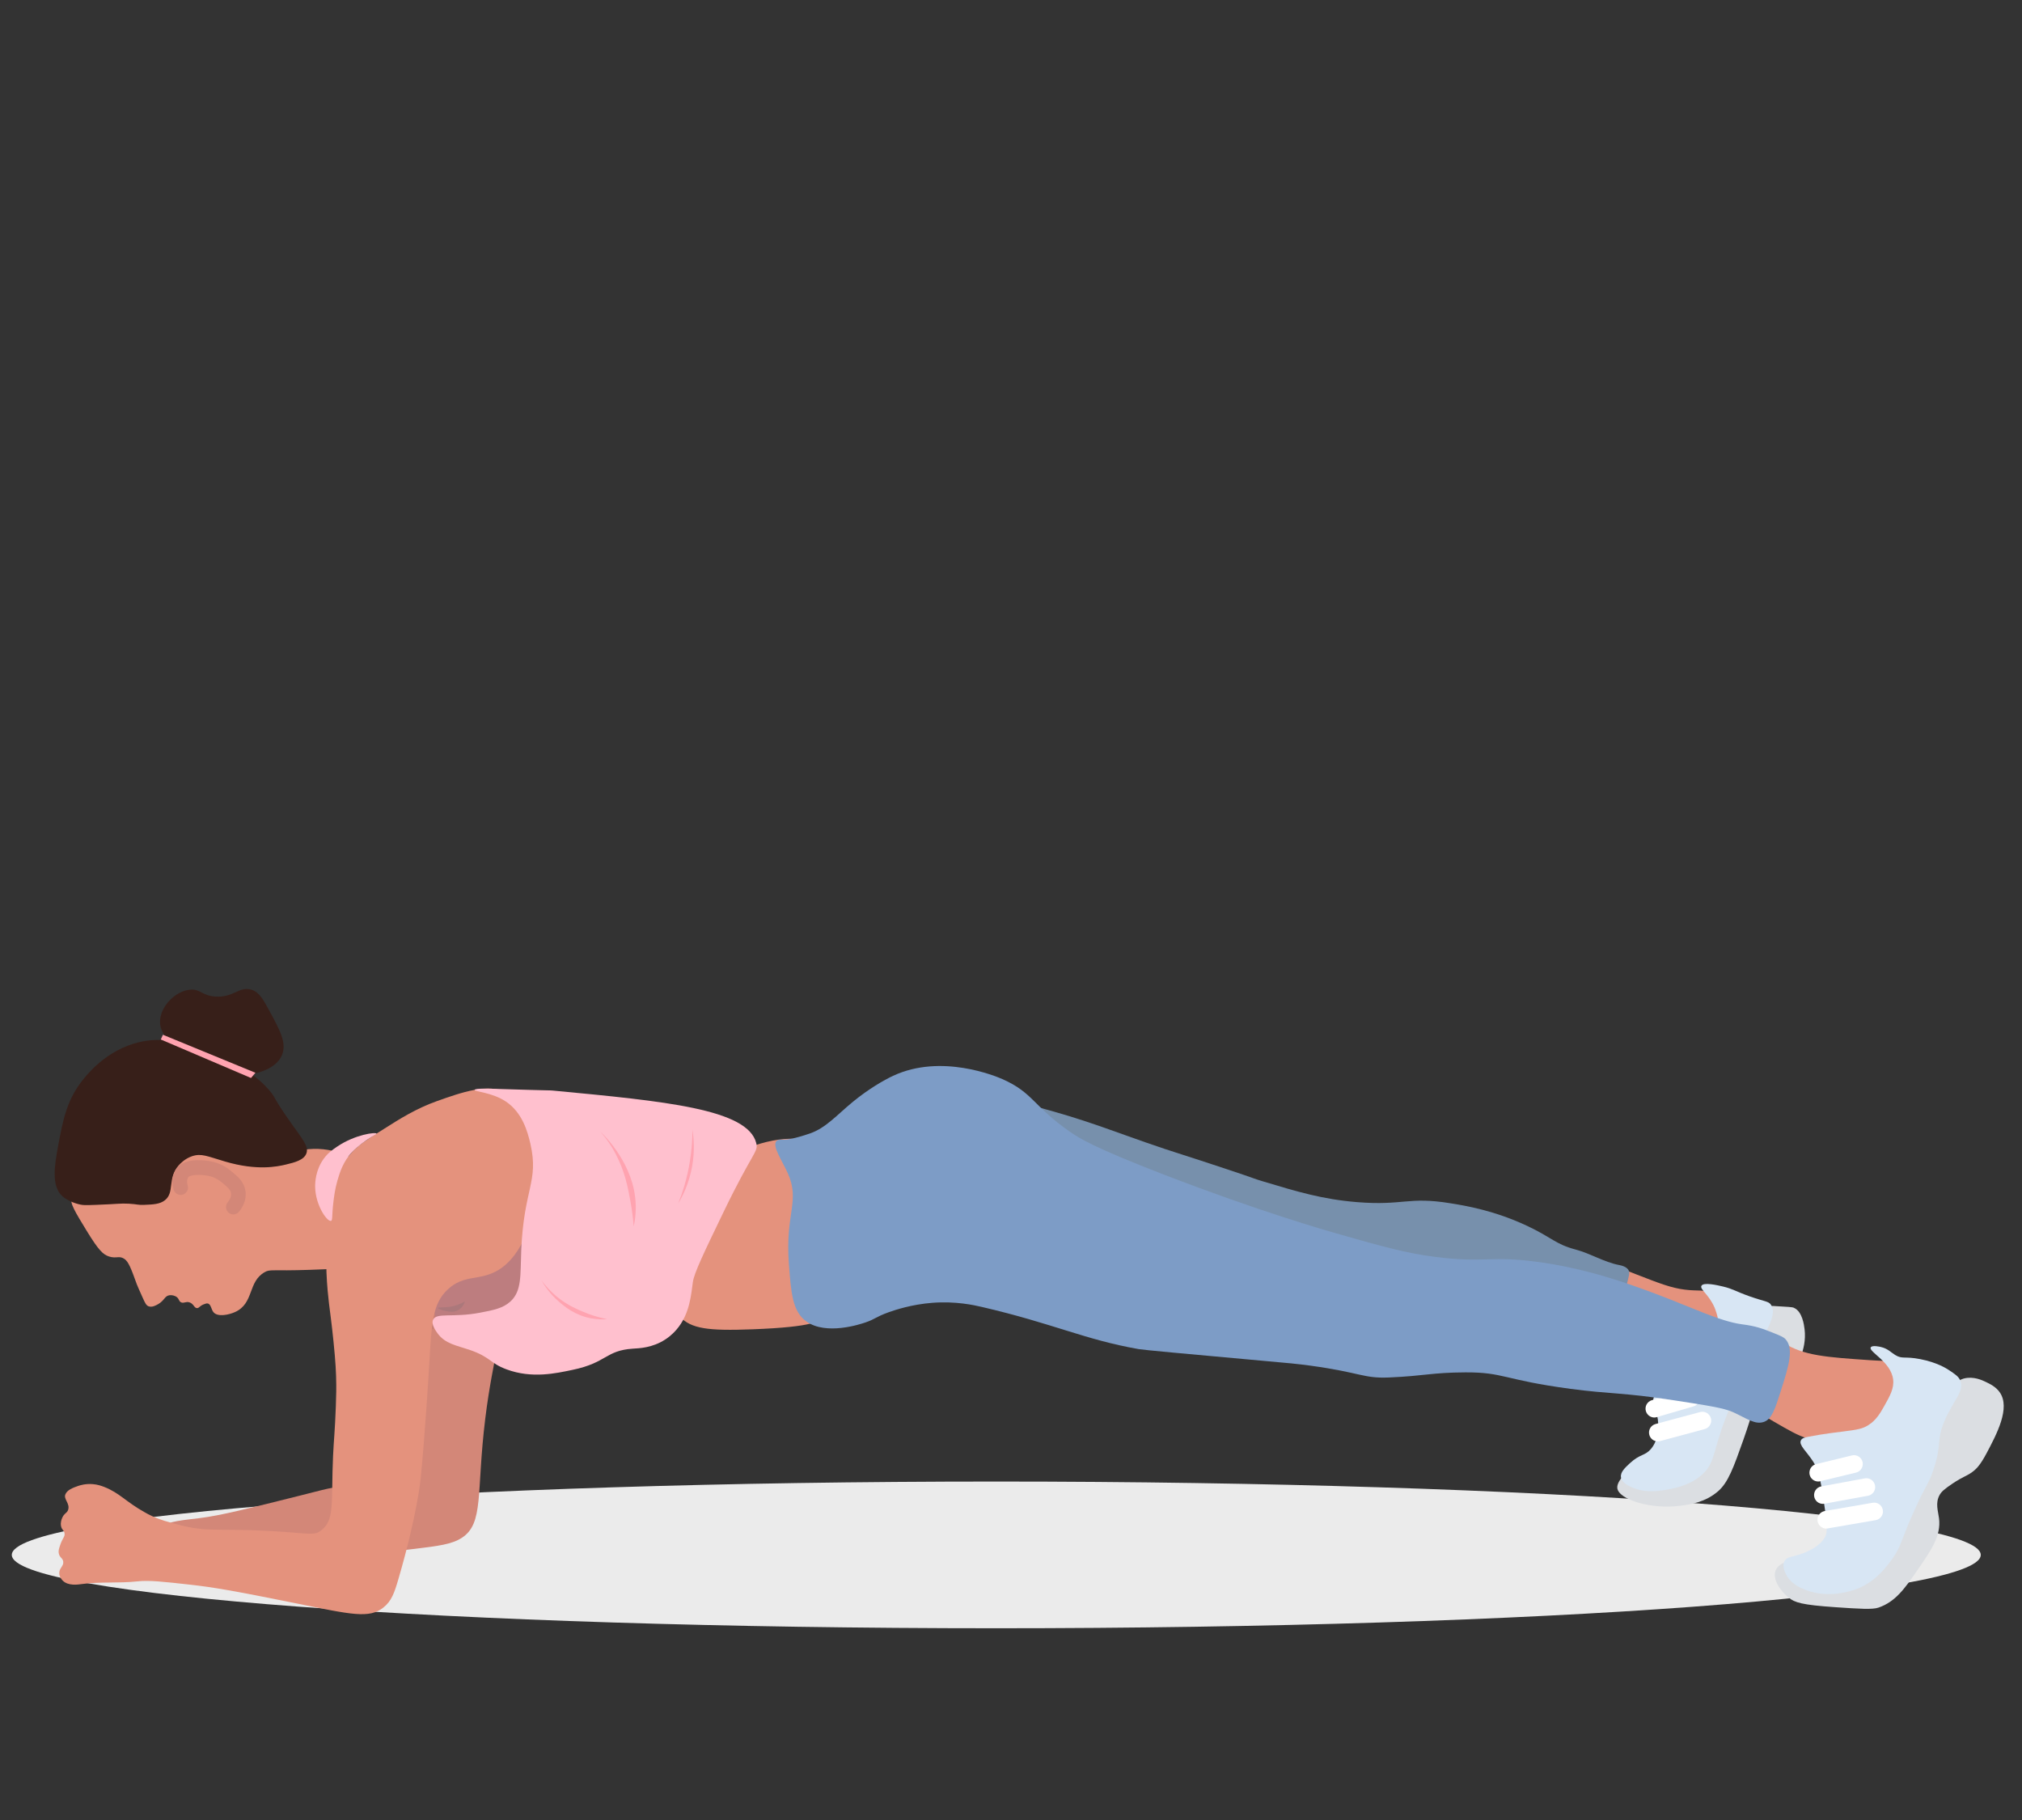 <svg xmlns="http://www.w3.org/2000/svg" xmlns:xlink="http://www.w3.org/1999/xlink" width="200" zoomAndPan="magnify" viewBox="0 0 150 135" height="180" preserveAspectRatio="xMidYMid meet" version="1.0"><rect x="0" y="0" width="150" height="135" fill="#333333" stroke="none"/><defs><clipPath id="95bf4b9152"><path d="M 0.551 109 L 147 109 L 147 120.793 L 0.551 120.793 Z M 0.551 109 " clip-rule="nonzero"/></clipPath><clipPath id="0890804295"><path d="M 11 73.145 L 22 73.145 L 22 80 L 11 80 Z M 11 73.145 " clip-rule="nonzero"/></clipPath></defs><g clip-path="url(#95bf4b9152)"><path fill="#ebebeb" d="M 73.906 120.777 C 33.574 120.777 0.875 118.344 0.875 115.336 C 0.875 112.332 33.574 109.895 73.906 109.895 C 114.242 109.895 146.941 112.332 146.941 115.336 C 146.941 118.344 114.242 120.777 73.906 120.777 " fill-opacity="1" fill-rule="nonzero"/></g><path fill="#dbdee2" d="M 130.941 97.473 C 130.961 97.395 131.02 97.094 131.262 96.938 C 131.426 96.832 131.555 96.879 132.168 96.91 C 133.047 96.957 133.023 96.984 133.086 97.012 C 133.707 97.285 133.832 98.285 133.871 98.602 C 134.066 100.207 133.145 101.508 133.02 101.68 C 132.102 102.93 131.363 102.586 130.465 103.797 C 129.973 104.461 130.086 104.668 129.34 106.77 C 128.594 108.883 128.203 109.953 127.469 110.602 C 126.496 111.453 125.355 111.598 124.609 111.695 C 122.461 111.969 120.074 111.23 119.977 110.379 C 119.938 110.023 120.289 109.625 120.406 109.488 C 120.812 109.027 121.332 108.875 121.441 108.84 C 123.641 108.129 130.566 99.051 130.941 97.473 " fill-opacity="1" fill-rule="nonzero"/><path fill="#e4927d" d="M 120.113 94.227 C 119.402 94.539 119.289 96.02 119.5 97.031 C 119.879 98.832 121.414 99.797 121.645 99.934 C 123.352 100.965 125.941 101.055 127.266 99.66 C 127.82 99.074 128.426 97.941 128.047 96.996 C 127.812 96.414 127.281 96.105 127.105 96 C 126.422 95.602 126.016 95.793 124.984 95.66 C 123.973 95.535 123.086 95.188 121.406 94.535 C 120.625 94.23 120.398 94.102 120.113 94.227 " fill-opacity="1" fill-rule="nonzero"/><path fill="#e4927d" d="M 131.043 100.531 C 131.027 99.859 130.828 99.324 131.094 99.148 C 131.387 98.953 131.957 99.379 132.32 99.609 C 133.801 100.559 135.496 100.672 138.703 100.891 C 140.297 101 140.906 100.895 141.309 101.406 C 142 102.285 141.227 103.918 141.105 104.172 C 140.148 106.191 138 106.805 137.684 106.891 C 136.07 107.324 134.703 106.891 134.059 106.688 C 133.328 106.457 132.754 106.121 131.605 105.457 C 130.59 104.867 130.082 104.566 129.969 104.277 C 129.57 103.227 131.09 102.484 131.043 100.531 " fill-opacity="1" fill-rule="nonzero"/><path fill="#dbdee2" d="M 145.055 102.566 C 145.363 102.336 145.699 102.25 145.699 102.25 C 146.406 102.07 147.051 102.379 147.336 102.516 C 147.617 102.652 148.07 102.867 148.355 103.285 C 149.152 104.441 148.129 106.371 147.363 107.812 C 146.93 108.625 146.656 108.902 146.469 109.062 C 145.98 109.48 145.68 109.48 144.832 110.055 C 144.207 110.477 144.016 110.656 143.879 110.906 C 143.559 111.504 143.777 112.086 143.844 112.617 C 144.012 113.918 143.262 114.996 142.211 116.512 C 141.297 117.832 140.617 118.812 139.352 119.246 C 138.91 119.398 137.984 119.34 136.152 119.215 C 133.648 119.043 133.141 118.871 132.676 118.496 C 132.102 118.031 131.453 117.133 131.723 116.48 C 131.883 116.098 132.32 115.879 132.676 115.812 C 133.672 115.633 134.176 116.641 135.23 116.719 C 136.102 116.785 136.801 116.18 137.309 115.727 C 140.527 112.867 143.645 103.613 145.055 102.566 " fill-opacity="1" fill-rule="nonzero"/><path fill="#d8e6f4" d="M 140.441 102.328 C 140.281 100.992 138.594 100.273 138.781 99.941 C 138.887 99.762 139.457 99.895 139.547 99.918 C 140.051 100.039 140.258 100.301 140.594 100.508 C 141.129 100.836 141.285 100.586 142.457 100.816 C 143.703 101.059 144.402 101.512 144.551 101.609 C 145.047 101.938 145.293 102.102 145.422 102.402 C 145.746 103.176 144.918 103.859 144.273 105.352 C 143.598 106.906 144.105 107.066 143.402 109.098 C 143.035 110.164 142.941 109.988 142.023 112.02 C 140.953 114.387 141.066 114.668 140.391 115.605 C 139.938 116.238 139.25 117.172 137.988 117.762 C 137.887 117.809 135.879 118.715 133.902 117.914 C 133.535 117.766 132.809 117.461 132.473 116.734 C 132.395 116.562 132.203 116.148 132.371 115.812 C 132.562 115.43 133.039 115.504 133.801 115.199 C 134.082 115.086 134.992 114.719 135.383 114.02 C 135.5 113.812 135.609 113.516 135.383 111.969 C 135.113 110.094 134.98 109.156 134.516 108.43 C 134.035 107.668 133.422 107.195 133.598 106.84 C 133.684 106.668 133.898 106.621 134.16 106.57 C 135.344 106.34 136.355 106.234 136.812 106.172 C 137.711 106.055 138.16 105.996 138.602 105.711 C 139.195 105.332 139.492 104.805 139.777 104.301 C 140.203 103.547 140.52 102.98 140.441 102.328 " fill-opacity="1" fill-rule="nonzero"/><path fill="#7790ac" d="M 120.473 95.918 C 120.523 95.828 120.738 95.125 120.848 94.582 C 120.863 94.512 120.883 94.395 120.836 94.266 C 120.711 93.945 120.234 93.859 120.098 93.832 C 118.984 93.613 117.992 92.98 116.895 92.688 C 115.375 92.285 115.156 91.812 113.32 90.945 C 110.863 89.785 108.719 89.434 107.602 89.254 C 104.445 88.738 104.121 89.449 100.66 89.168 C 98.109 88.957 96.285 88.41 93.691 87.629 C 92.875 87.383 93.363 87.508 91.086 86.75 C 87.789 85.648 87.188 85.508 84.965 84.73 C 83.496 84.219 83.477 84.195 81.961 83.664 C 81.18 83.391 79.816 82.918 78.234 82.469 C 76.23 81.902 74.07 81.289 73.918 81.637 C 73.684 82.168 77.531 84.359 78.746 85.047 C 95.586 94.629 119.852 97.039 120.473 95.918 " fill-opacity="1" fill-rule="nonzero"/><path fill="#d8e6f4" d="M 127.504 98.395 C 127.5 97.688 127.195 96.996 127.195 96.996 C 126.77 96.012 126.086 95.637 126.219 95.379 C 126.367 95.086 127.406 95.332 127.824 95.43 C 128.57 95.609 128.703 95.766 129.75 96.141 C 130.945 96.566 131.195 96.508 131.383 96.789 C 131.781 97.387 131.23 98.371 130.77 99.25 C 130.488 99.793 128.695 103.23 127.773 105.848 C 127.066 107.863 127.152 108.602 126.242 109.402 C 125.316 110.219 124.125 110.418 123.449 110.531 C 122.148 110.75 121.414 110.484 121.066 110.328 C 120.781 110.195 120.305 109.969 120.25 109.574 C 120.195 109.203 120.543 108.879 120.898 108.547 C 121.68 107.824 122.012 108.008 122.465 107.488 C 123.062 106.797 123.02 105.832 123.008 105.539 C 122.973 104.766 122.684 104.602 122.633 104.141 C 122.418 102.125 127.508 100.816 127.504 98.395 " fill-opacity="1" fill-rule="nonzero"/><path fill="#ffffff" d="M 122.723 105.145 C 122.441 105.145 122.184 104.957 122.098 104.672 C 121.996 104.324 122.195 103.961 122.543 103.859 L 125.277 103.059 C 125.621 102.957 125.984 103.156 126.086 103.504 C 126.184 103.852 125.988 104.215 125.641 104.316 L 122.906 105.117 C 122.848 105.133 122.785 105.145 122.723 105.145 " fill-opacity="1" fill-rule="nonzero"/><path fill="#ffffff" d="M 122.98 106.914 C 122.691 106.914 122.43 106.723 122.352 106.43 C 122.258 106.078 122.465 105.723 122.812 105.629 L 126.125 104.738 C 126.473 104.648 126.828 104.855 126.922 105.203 C 127.016 105.551 126.809 105.91 126.461 106.004 L 123.148 106.895 C 123.094 106.906 123.035 106.914 122.98 106.914 " fill-opacity="1" fill-rule="nonzero"/><path fill="#c97f74" d="M 30.836 98.07 C 29.754 99.473 31.598 101.258 30.48 104.48 C 30.016 105.824 29.363 106.465 29.715 107.047 C 30.219 107.887 32.234 107.641 33.391 107.25 C 33.898 107.078 34.656 106.812 35.266 106.105 C 35.906 105.355 36.02 104.539 36.16 103.547 C 36.848 98.824 37.062 98.684 36.738 98.219 C 35.645 96.641 32 96.566 30.836 98.07 " fill-opacity="1" fill-rule="nonzero"/><path fill="#d38778" d="M 36.559 98.02 C 37.484 98.824 36.602 100.285 35.996 105.25 C 35.324 110.746 35.914 112.996 34.258 114.07 C 33.512 114.555 32.5 114.676 30.734 114.891 C 29.184 115.078 28.41 115.172 27.926 114.941 C 25.438 113.762 25.07 104.359 30.07 99.969 C 32.078 98.207 35.305 96.938 36.559 98.02 " fill-opacity="1" fill-rule="nonzero"/><path fill="#bd7d7f" d="M 39.215 91.766 C 38.887 91.633 38.703 92.367 37.324 93.277 C 35.621 94.398 34.539 94.176 33.109 95.508 C 32.621 95.965 32.391 96.324 32.293 96.738 C 32.113 97.512 32.434 98.305 32.828 98.766 C 33.766 99.844 35.762 99.793 37.016 99.176 C 40.086 97.664 40.066 92.113 39.215 91.766 " fill-opacity="1" fill-rule="nonzero"/><path fill="#e4927d" d="M 49.938 96.961 C 50.012 97.098 50.16 97.371 50.434 97.664 C 51.277 98.555 52.492 98.73 55.828 98.602 C 60.438 98.426 60.957 97.984 61.105 97.578 C 61.27 97.129 61.012 96.66 60.902 96.449 C 59.102 92.906 62.598 87.195 60.699 85.168 C 59.406 83.793 56.191 84.723 54.57 85.543 C 49.887 87.918 48.59 94.406 49.938 96.961 " fill-opacity="1" fill-rule="nonzero"/><path fill="#d38778" d="M 12.656 113.531 C 12.535 113.477 12.27 113.344 12.281 113.199 C 12.305 112.859 13.785 112.734 14.801 112.609 C 16.367 112.414 18.391 111.906 22.438 110.891 C 24.594 110.348 25.336 110.09 25.766 110.531 C 26.355 111.141 26.004 112.742 25.195 113.762 C 23.707 115.629 20.773 115.398 17.25 115.121 C 17.25 115.121 15.922 115.016 12.656 113.531 " fill-opacity="1" fill-rule="nonzero"/><path fill="#e4927d" d="M 24.676 94.09 C 24.52 94.141 24.004 94.156 22.973 94.191 C 20.125 94.289 20.051 94.129 19.637 94.363 C 18.371 95.074 18.859 96.676 17.441 97.32 C 16.969 97.535 16.172 97.695 15.855 97.355 C 15.66 97.141 15.664 96.742 15.414 96.688 C 15.32 96.668 15.238 96.703 15.094 96.758 C 14.797 96.883 14.777 97.023 14.629 97.031 C 14.402 97.043 14.379 96.703 14.051 96.602 C 13.77 96.516 13.613 96.715 13.406 96.586 C 13.254 96.492 13.297 96.367 13.133 96.227 C 12.973 96.094 12.738 96.047 12.551 96.078 C 12.207 96.145 12.211 96.449 11.754 96.723 C 11.594 96.816 11.289 96.996 11.02 96.895 C 10.844 96.824 10.766 96.66 10.578 96.242 C 10.328 95.68 10.199 95.402 10.152 95.27 C 9.742 94.141 9.539 93.574 9.215 93.371 C 8.824 93.121 8.641 93.375 8.094 93.203 C 7.645 93.059 7.316 92.746 6.426 91.289 C 5.57 89.891 5.145 89.184 5.336 88.895 C 5.445 88.723 5.684 88.645 7.105 88.758 C 9.363 88.934 9.879 89.223 10.852 88.961 C 11.418 88.812 12.156 88.664 12.484 88.074 C 12.863 87.387 12.344 86.777 12.758 86.125 C 13.125 85.539 13.922 85.43 14.324 85.371 C 15.242 85.246 15.543 85.602 17.184 85.953 C 18.902 86.324 19.52 86.281 19.977 86.195 C 20.762 86.043 21.07 85.766 21.609 85.543 C 23.168 84.906 25.609 85.191 26.785 86.535 C 28.734 88.766 26.781 93.43 24.676 94.09 " fill-opacity="1" fill-rule="nonzero"/><path fill="#e4927d" d="M 37.617 81.051 C 36.227 80.324 34.238 81.027 32.402 81.68 C 30.859 82.23 29.625 83.012 28.488 83.734 C 27.223 84.531 26.594 84.934 26.141 85.434 C 24.797 86.91 24.594 88.699 24.336 90.98 C 24.051 93.492 24.289 95.672 24.402 96.652 C 24.484 97.363 24.594 98.047 24.742 99.523 C 24.891 100.992 24.941 101.848 24.945 102.738 C 24.949 102.895 24.949 103.305 24.914 104.312 C 24.844 106.211 24.766 106.746 24.707 108.004 C 24.555 111.352 24.859 112.727 23.844 113.504 C 23.742 113.586 23.66 113.641 23.59 113.672 C 23.117 113.879 22.426 113.691 19.953 113.559 C 16.16 113.352 15.406 113.672 13.227 113.094 C 12.445 112.887 11.891 112.738 11.328 112.48 C 11.074 112.367 10.895 112.266 10.73 112.172 C 9.316 111.383 8.891 110.75 7.727 110.293 C 7.516 110.211 7.242 110.117 6.883 110.086 C 6.355 110.043 5.949 110.168 5.789 110.223 C 5.379 110.367 4.988 110.52 4.852 110.84 C 4.695 111.203 5.207 111.512 5.055 111.992 C 4.969 112.254 4.758 112.234 4.605 112.609 C 4.562 112.715 4.477 112.938 4.527 113.199 C 4.586 113.496 4.754 113.496 4.789 113.734 C 4.828 113.996 4.645 114.066 4.465 114.602 C 4.371 114.887 4.324 115.027 4.359 115.215 C 4.418 115.547 4.652 115.555 4.691 115.832 C 4.738 116.18 4.375 116.312 4.398 116.711 C 4.41 117 4.617 117.207 4.66 117.25 C 5.059 117.645 5.777 117.539 6.027 117.504 C 7.398 117.312 8.801 117.449 10.18 117.301 C 11.055 117.203 12.102 117.32 14.199 117.555 C 15.711 117.727 17.152 117.953 22.023 118.941 C 26.07 119.762 27.387 120.074 28.434 119.246 C 29.047 118.766 29.262 118.137 29.555 117.129 C 30.941 112.391 31.203 109.711 31.203 109.711 C 31.547 106.227 31.816 101.656 31.832 101.371 C 32.023 98.176 32.059 96.746 33.199 95.66 C 34.426 94.5 35.559 95.035 36.934 94.227 C 40.652 92.035 40.832 82.73 37.617 81.051 " fill-opacity="1" fill-rule="nonzero"/><path fill="#ffc0ce" d="M 35.211 80.844 C 35.191 80.984 36.504 81.016 37.539 81.715 C 38.738 82.523 39.137 83.914 39.352 84.859 C 39.984 87.664 38.855 88.156 38.668 92.758 C 38.594 94.582 38.723 95.77 37.852 96.551 C 37.312 97.035 36.656 97.172 35.605 97.371 C 33.598 97.754 32.383 97.344 32.129 97.887 C 31.969 98.234 32.328 98.719 32.473 98.918 C 33.035 99.68 33.867 99.797 34.82 100.121 C 36.418 100.668 36.32 101.109 37.578 101.574 C 39.469 102.277 41.27 101.863 42.48 101.609 C 45.008 101.086 44.922 100.172 46.941 100.039 C 47.406 100.008 48.391 99.988 49.359 99.352 C 49.461 99.289 49.824 99.043 50.176 98.637 C 51.191 97.469 51.273 95.969 51.402 95.082 C 51.5 94.422 52.203 92.953 53.617 90.023 C 55.84 85.402 56.27 85.465 56.102 84.793 C 55.473 82.262 49.348 81.684 41.02 80.895 C 40.734 80.867 41.082 80.906 36.617 80.762 C 36.25 80.75 35.227 80.719 35.211 80.844 " fill-opacity="1" fill-rule="nonzero"/><path fill="#371f19" d="M 13.25 86.449 C 12.398 87.441 12.973 88.449 12.23 89.031 C 11.863 89.32 11.371 89.344 10.715 89.371 C 10.238 89.395 10.211 89.324 9.559 89.285 C 8.895 89.25 8.754 89.312 7.141 89.371 C 6.32 89.402 6.176 89.395 5.98 89.355 C 5.402 89.238 4.887 88.965 4.621 88.723 C 3.781 87.969 4.055 86.391 4.312 84.996 C 4.68 83.035 4.957 81.543 6.219 80.008 C 6.625 79.516 8.207 77.594 10.852 77.203 C 12.547 76.953 13.832 77.457 15.617 78.16 C 16.992 78.699 18.566 79.297 19.906 80.793 C 20.508 81.461 20.168 81.312 21.68 83.426 C 22.477 84.539 22.906 85.051 22.734 85.543 C 22.559 86.051 21.852 86.227 21.203 86.383 C 20.559 86.535 19.074 86.855 16.707 86.16 C 15.375 85.77 14.941 85.527 14.238 85.766 C 13.719 85.945 13.379 86.301 13.25 86.449 " fill-opacity="1" fill-rule="nonzero"/><g clip-path="url(#0890804295)"><path fill="#371f19" d="M 13.848 78.23 C 12.68 77.355 11.895 76.773 11.871 75.836 C 11.844 74.668 13.012 73.516 14.086 73.41 C 14.859 73.332 14.977 73.859 15.992 73.922 C 17.324 74.004 17.762 73.137 18.648 73.41 C 19.234 73.59 19.52 74.117 20.043 75.086 C 20.758 76.406 21.273 77.352 20.93 78.23 C 20.422 79.523 18.391 79.832 17.25 79.766 C 15.797 79.688 14.809 78.949 13.848 78.23 " fill-opacity="1" fill-rule="nonzero"/></g><path fill="#7d9cc6" d="M 57.602 84.637 C 57.254 85.012 58.035 86.109 58.441 87.023 C 59.371 89.105 58.242 89.988 58.52 93.715 C 58.684 95.91 58.785 97.285 59.82 98.02 C 61.297 99.07 63.832 98.219 64.188 98.098 C 64.945 97.844 64.918 97.699 65.949 97.328 C 66.402 97.168 67.637 96.754 69.168 96.637 C 70.902 96.504 72.258 96.809 72.844 96.945 C 78.148 98.176 80.457 99.367 84.465 100.07 C 84.84 100.137 87.812 100.406 93.762 100.945 C 95.574 101.105 96.184 101.16 97.234 101.301 C 100.973 101.816 101.129 102.254 103.031 102.176 C 105.707 102.062 106.18 101.809 108.707 101.797 C 111.582 101.785 111.516 102.352 116.512 103.02 C 119.457 103.414 120.359 103.277 124.172 103.867 C 126.641 104.246 127.875 104.438 128.543 104.738 C 129.582 105.207 130.215 105.723 130.891 105.457 C 131.441 105.238 131.676 104.539 132.117 103.148 C 132.703 101.305 133.094 100.02 132.449 99.328 C 132.301 99.172 132.066 99.078 131.605 98.891 C 130.727 98.543 130.289 98.367 129.203 98.227 C 127.602 98.016 125.406 96.934 122.82 95.969 C 120.906 95.258 117.742 94.074 113.883 93.578 C 110.484 93.141 110.137 93.695 106.492 93.234 C 104.352 92.965 102.664 92.492 99.379 91.559 C 98.273 91.246 93.402 89.848 86.406 87.152 C 81.152 85.125 80.07 84.434 79.355 83.938 C 76.617 82.023 76.648 81.051 74.352 80.039 C 73.891 79.84 69.832 78.125 66.25 79.801 C 65.578 80.113 64.43 80.777 63.285 81.715 C 62.098 82.688 61.27 83.668 60.086 84.074 C 58.906 84.48 58.383 84.52 58.383 84.52 C 57.926 84.555 57.73 84.5 57.602 84.637 " fill-opacity="1" fill-rule="nonzero"/><path fill="#ffa3b0" d="M 12.086 76.754 C 14.375 77.695 16.664 78.633 18.949 79.574 C 18.84 79.703 18.73 79.832 18.621 79.961 C 16.391 79.008 14.16 78.055 11.93 77.105 C 11.98 76.988 12.035 76.871 12.086 76.754 " fill-opacity="1" fill-rule="nonzero"/><path fill="#ab787b" d="M 32.496 97.02 C 32.508 96.941 32.965 97.023 33.551 96.898 C 33.957 96.812 34.277 96.656 34.488 96.535 C 34.453 96.652 34.332 96.984 34.004 97.176 C 33.688 97.359 33.363 97.301 33.086 97.25 C 32.809 97.203 32.488 97.086 32.496 97.02 " fill-opacity="1" fill-rule="nonzero"/><path fill="#ffa3b0" d="M 40.168 94.977 C 40.609 95.742 41.113 96.25 41.461 96.551 C 41.867 96.902 42.633 97.551 43.809 97.781 C 44.316 97.879 44.746 97.875 45.035 97.852 C 44.336 97.707 43.75 97.508 43.301 97.32 C 42.801 97.113 42.137 96.832 41.41 96.262 C 40.855 95.824 40.453 95.363 40.168 94.977 " fill-opacity="1" fill-rule="nonzero"/><path fill="#ffa3b0" d="M 44.523 83.938 C 44.52 83.941 45.105 84.508 45.684 85.613 C 46.355 86.898 46.578 88.062 46.773 89.133 C 46.91 89.895 46.977 90.531 47.012 90.98 C 47.129 90.426 47.227 89.652 47.113 88.758 C 46.754 85.922 44.531 83.934 44.523 83.938 " fill-opacity="1" fill-rule="nonzero"/><path fill="#ffa3b0" d="M 51.367 83.801 C 51.367 84.488 51.32 85.281 51.176 86.152 C 50.977 87.395 50.641 88.445 50.312 89.27 C 50.648 88.711 51.109 87.789 51.336 86.57 C 51.551 85.41 51.469 84.434 51.367 83.801 " fill-opacity="1" fill-rule="nonzero"/><path fill="#ffc0ce" d="M 24.555 90.559 C 24.691 90.52 24.609 90.168 24.734 89.152 C 24.781 88.762 24.852 88.195 25.027 87.586 C 25.199 86.996 25.445 86.156 26.141 85.434 C 26.535 85.02 27.09 84.637 27.27 84.516 C 27.738 84.203 27.949 84.133 27.934 84.086 C 27.891 83.961 26.355 84.141 25.016 85.047 C 24.672 85.281 24.336 85.512 24.02 85.945 C 23.395 86.805 23.375 87.734 23.379 88.047 C 23.406 89.422 24.277 90.641 24.555 90.559 " fill-opacity="1" fill-rule="nonzero"/><path fill="#d38778" d="M 17.309 90.082 C 17.188 90.082 17.066 90.039 16.965 89.957 C 16.734 89.766 16.699 89.422 16.891 89.188 C 16.98 89.078 17.184 88.793 17.137 88.504 C 17.102 88.297 16.969 88.129 16.586 87.812 C 16.293 87.574 15.996 87.324 15.449 87.219 C 14.902 87.109 14.18 87.121 13.977 87.309 L 13.941 87.367 L 13.93 87.398 C 13.84 87.594 13.887 87.812 13.922 87.922 C 14.012 88.211 13.855 88.516 13.57 88.609 C 13.285 88.703 12.98 88.543 12.887 88.258 C 12.742 87.801 12.762 87.332 12.945 86.938 C 12.984 86.848 13.066 86.664 13.246 86.5 C 13.961 85.848 15.379 86.09 15.66 86.148 C 16.473 86.309 16.938 86.691 17.277 86.973 C 17.691 87.312 18.105 87.699 18.207 88.324 C 18.324 89.031 17.961 89.602 17.73 89.883 C 17.621 90.012 17.465 90.082 17.309 90.082 " fill-opacity="1" fill-rule="nonzero"/><path fill="#ffffff" d="M 134.879 109.891 C 134.586 109.891 134.32 109.691 134.246 109.391 C 134.164 109.039 134.379 108.684 134.73 108.602 L 137.383 107.957 C 137.734 107.871 138.086 108.09 138.172 108.441 C 138.254 108.793 138.039 109.145 137.691 109.23 L 135.035 109.871 C 134.98 109.887 134.93 109.891 134.879 109.891 " fill-opacity="1" fill-rule="nonzero"/><path fill="#ffffff" d="M 135.227 111.551 C 134.918 111.551 134.645 111.332 134.586 111.016 C 134.52 110.66 134.754 110.32 135.109 110.254 C 136.188 110.055 137.262 109.855 138.34 109.66 C 138.695 109.594 139.031 109.832 139.098 110.188 C 139.164 110.543 138.93 110.883 138.574 110.949 C 137.496 111.145 136.422 111.344 135.344 111.539 C 135.305 111.547 135.266 111.551 135.227 111.551 " fill-opacity="1" fill-rule="nonzero"/><path fill="#ffffff" d="M 135.477 113.383 C 135.164 113.383 134.891 113.156 134.836 112.84 C 134.773 112.48 135.012 112.145 135.367 112.082 L 138.922 111.469 C 139.277 111.406 139.617 111.648 139.676 112.004 C 139.738 112.359 139.5 112.699 139.145 112.758 L 135.59 113.371 C 135.551 113.379 135.516 113.383 135.477 113.383 " fill-opacity="1" fill-rule="nonzero"/></svg>